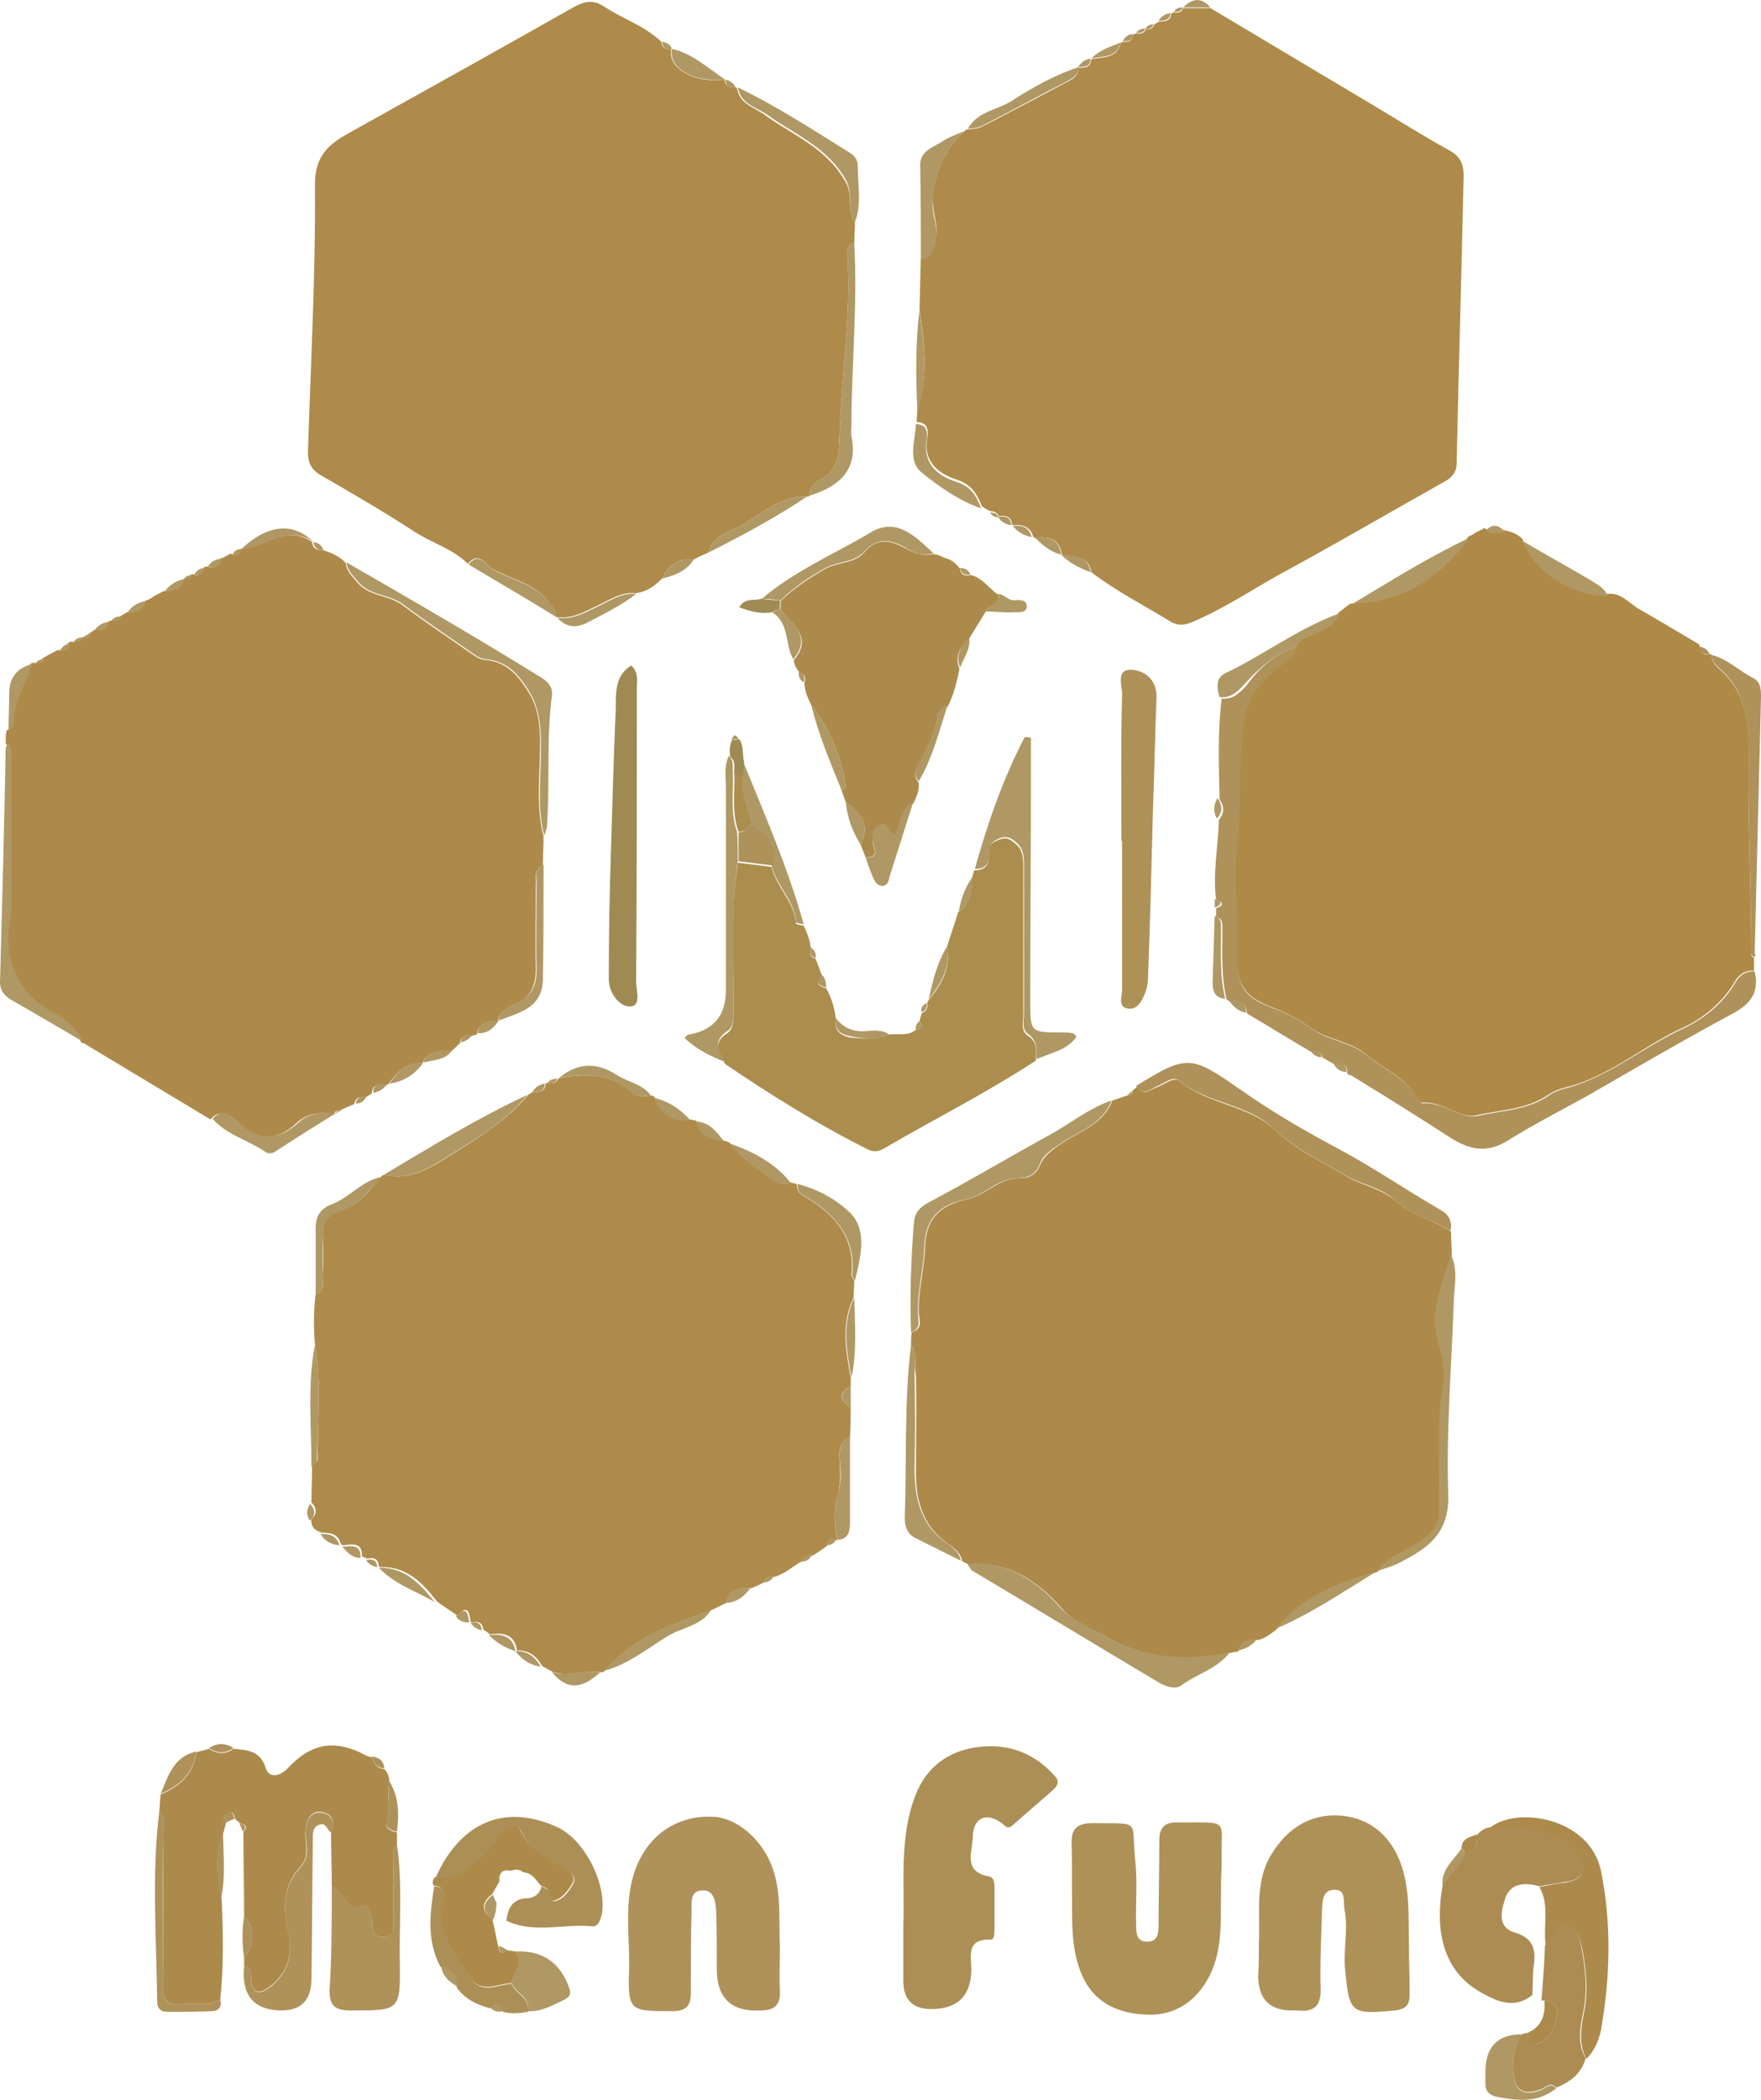 <?xml version="1.0" encoding="UTF-8"?>
<svg id="_图层_1" data-name="图层 1" xmlns="http://www.w3.org/2000/svg" viewBox="0 0 251.11 299.3">
  <defs>
    <style>
      .cls-1 {
        fill: #ae8b4a;
      }

      .cls-1, .cls-2, .cls-3, .cls-4, .cls-5, .cls-6, .cls-7, .cls-8, .cls-9, .cls-10, .cls-11, .cls-12, .cls-13 {
        stroke-width: 0px;
      }

      .cls-2 {
        fill: #ac8c52;
      }

      .cls-3 {
        fill: #ac8a4c;
      }

      .cls-4 {
        fill: #ae8a46;
      }

      .cls-5 {
        fill: #ab8d4e;
      }

      .cls-6 {
        fill: #ae8a4a;
      }

      .cls-7 {
        fill: #ac8f56;
      }

      .cls-8 {
        fill: #af915a;
      }

      .cls-9 {
        fill: #ae9157;
      }

      .cls-10 {
        fill: #ad8a49;
      }

      .cls-11 {
        fill: #ae8b4b;
      }

      .cls-12 {
        fill: #b09864;
      }

      .cls-13 {
        fill: #a08a54;
      }
    </style>
  </defs>
  <path class="cls-1" d="M137.61,18.66c.1-.2.2-.2.4-.2.7-.1,1.4-.1,2-.4,4.1-2.1,8.2-4.3,12.2-6.4.8-.4,1.6-.9,1.6-2h0c.9,0,1.7,0,1.8-1.2h0c1.6-.4,3.6,0,4.2-2.3.1-.1.2-.2.3-.2.8.1,1.3-.1,1.5-1,.1-.1.3-.2.5-.2.6.1,1,0,1.3-.6h0c.6.1,1-.1,1.2-.7.2-.1.5-.3.7-.4.8,0,1.6,0,1.7-1.1.1-.1.2-.2.4-.2.6.1,1.1,0,1.3-.6h3.9c7.4,4.4,14.9,8.9,22.3,13.3,3.9,2.3,7.8,4.8,11.8,7,1.6.9,2,2,2,3.6-.3,13.7-.7,27.3-1,41,0,1.1-.5,1.8-1.4,2.4-8,4.5-15.9,9.1-24,13.5-4.1,2.3-8,4.9-12.3,6.7-1.4.6-2.3.5-3.5-.3-3.6-2.2-7.5-4.2-10.9-6.8-.4-2.5-2.5-2.1-4.2-2.5h0c-.3-2.3-1.9-2.6-3.7-2.4-.2,0-.3,0-.4-.2-.4-1.4-1.5-1.7-2.7-1.6-.1,0-.2,0-.3-.1-.1-1.2-.9-1.3-1.9-1.2h0c-.2-.5-.7-.7-1.2-.7-.4-.2-.8-.4-1.2-.7-.7-1.8-1.5-3.1-3.6-3.8-2.5-.8-4.8-2.5-4.2-5.9.2-1.1.1-2.3-1.5-2.3,0-.6.1-1.1.1-1.7,1.6-4.8,1-9.6.3-14.4.1-2.4.1-4.8.2-7.2,1.8-.5,2-1.8,2.2-3.4.2-1.9-.7-3.6-.5-5.6.5-3.5,1.7-6.7,4.6-9.2Z"/>
  <path class="cls-11" d="M121.91,31.66c0,1-.1,2-.1,3-.9.2-1,.9-1,1.6.6,8.6-.8,17.1-1.1,25.7-.1,2.7,0,5.1-2.9,6.5-.8.4-1.4,1.2-1.4,2.2-.1.1-.2.2-.3.1-3.8-.1-6.5,2.5-9.5,4.2-1.6.9-4,1.4-4.6,3.8-.7.3-1.4.6-2.1,1-2.2-.2-3.6.8-4.5,2.7-1.1,1.1-2.2,1.9-3.8,2.1-2-.2-3.6.9-5.3,1.7-1.9.9-3.7,2-5.9,1.7h0c0-.8-.5-1.2-.9-1.8-2-3-5.5-3.5-8.3-5.1-.9-.5-1.9-2.6-3.5-.7-2.2-2.2-5.3-3-7.8-4.7-4.3-2.8-8.8-5.4-13.3-8-1.3-.8-1.7-1.8-1.7-3.2.4-12.6,1.1-25.3,1-37.9-.1-4.5,2.1-6.1,5.2-7.8,10.6-5.9,21.2-11.8,31.8-17.8,1.5-.8,2.7-1,4.1-.1,2.7,1.8,5.9,2.8,8.3,5.1.1.8.5,1.2,1.4,1h0c-.2,1.2.3,2.2,1.2,2.9,1.9,1.5,4.1,1.7,6.4,1.5h0c.1.9.6,1.2,1.5,1.1.1,0,.3,0,.3.2.4,2.3,2.7,2.7,4.2,3.9,3.9,2.8,8.4,4.5,11.1,9.1,1.4,2,.2,4.2,1.5,6Z"/>
  <path class="cls-6" d="M12.91,90.16c.2-.1.4-.3.6-.4.9,0,1.7.1,1.9-1.1.1-.1.2-.2.4-.2.6.1,1.1,0,1.3-.6.3-.2.7-.4,1-.6,1.2,0,2.3-.2,2.6-1.6.1-.1.2-.2.3-.1.3-.2.6-.3.8-.5.5-.3,1-.5,1.5-.8,1.3,0,2.4-.2,2.7-1.7h0c.5,0,1-.1,1.2-.6.1-.1.2-.2.3-.1.8.2,1.4,0,1.5-.9.1-.1.2-.2.4-.2.9.1,1.8.2,2-1.1.1-.1.2-.2.3-.1.3-.2.6-.3.9-.5.1-.1.2-.2.3-.1.6.1,1.2.1,1.3-.7h0c3.4-.2,6.6-3.6,10.3-1h0c.1.9.6,1.2,1.4,1.1,1.3.4,2.5.9,3.4,1.9.1,1.2.9,1.8,1.6,2.7,1.7,2.1,4.5,1.8,6.5,3.3,3.2,2.4,6.5,4.6,9.8,6.9.6.4,1.1.8,1.9.9,3,.2,4.7,2.1,6.2,4.5,1.3,2,1.6,4.1,1.7,6.5.1,4.7-.7,9.5.5,14.2,0,1.4-.1,2.8-.1,4.2-1.4.4-.9,1.6-1,2.5,0,4.1-.1,8.1,0,12.2,0,2.6-1,4.3-3.4,5.2-1.1.4-1.9,1.1-2,2.3h0c-1.4,0-2.8-.1-3,1.8-.3.1-.5.1-.8.2-.9-.2-1.5,0-1.6,1-.4.4-.8.8-1.2,1.1-1.6.2-3.4-.2-4.2,1.8h0c-2.4-.2-3.6,1.4-4.8,2.9-.1.1-.2.2-.4.2-1-.1-1.9-.2-2,1.2-.3.2-.6.4-1,.6-.8-.2-1.3,0-1.5.9-.7.3-1.4.6-2,.9-.4,0-.7.1-.9.5h0c-1.9-.2-3.7-.2-5.3,1.3-2.9,2.7-5.7,2.6-8.6,0-1.1-1.1-2.3-2.1-3.7-.5-5.8-3.5-11.5-6.9-17.3-10.4-.3-.2-.6-.4-.9-.5-.1,0-.2,0-.3-.2-.9-2-2.4-3.2-4.3-4.2-4.7-2.4-7.2-7.6-6.1-12.7.2-.9.2-1.8.2-2.7v-20c0-1,.3-2-.5-2.9,0-.6,0-1.2.1-1.8.3-.2.9-.5.8-.7-.3-3.3,1.7-5.9,2.6-8.8.1-.1.3-.2.4-.2.6.1,1.1,0,1.3-.6.7-.4,1.4-.8,2.2-1.2.8.1,1.3-.1,1.5-1,.1-.1.3-.2.4-.2.6.1,1.1,0,1.3-.6h0c.9.1,1.4,0,1.5-.7Z"/>
  <path class="cls-1" d="M44.91,191.66c-.2-2.4-.2-4.8.1-7.2,1.4-.4,1-1.5,1-2.5.1-2,.1-4,0-6,0-1.8.9-3,2.4-3.4,2.8-.7,4.3-2.9,6-4.9.1-.1.2-.2.4-.2,4.3,1,7.5-1.7,10.7-3.6,3.6-2.2,7.1-4.6,9.8-7.8.2-.1.4-.3.7-.4.9,0,1.7,0,1.8-1.2.1-.1.2-.2.4-.1.6.1,1.1,0,1.4-.6l.2-.1c3.8-.7,7.4-.6,10.5,2.2.7.6,1.7.4,2.6.3.2,0,.3.1.4.2,1,2.3,2.5,3.7,5.2,3.2.3.1.5.1.8.2.5,2.1,2,2.7,3.9,2.8.3.1.6.2.8.3,1.5,2,3.5,3.4,5.5,4.8,1,.7,2,1.4,3.3.9.3.1.5.1.8.2,0,.6.2,1.2.7,1.5,4.4,2.6,7.7,5.8,7.1,11.5,0,.2.3.5.4.8,0,.8-.1,1.6-.1,2.4-1.8,3.7-1.1,7.6-.4,11.4v1.2c-1.8,1-1.7,2,0,3,0,1.4,0,2.8-.1,4.2-1.5.6-1.6,2-1.5,3.2.1,1.7.2,3.3-.2,4.9-.7,2.2-.6,4.4-.1,6.7h-.1c-.9-.5-1.3-.1-1.4.8-.7.5-1.4,1-2.1,1.4-.7-.2-1.3,0-1.5.8-1.3.7-2.4,1.8-3.9,2.2-.8-.2-1.3,0-1.5.8-.6.3-1.2.6-1.7.8-1.7-.1-3.1.2-3.6,2.1-.7.3-1.4.7-2.1,1-5.6,2-11.3,3.9-15.3,8.7-.1.1-.2.2-.4.2-2.3-.4-4.6.6-6.9,0-.5-.3-1.1-.6-1.6-.9-.8-1.4-1.9-2.3-3.6-2.2h0c-.3-2.3-1.9-2.6-3.8-2.3-.3-.2-.7-.5-1-.7-.1-1-.7-1.2-1.6-1h-.1l-.1-.1c-.2-1.2-.3-2.6-1.9-.9-1-.7-2-1.3-2.9-2-2-2.6-4.3-5-8-4.9-.1,0-.2,0-.3-.2-.1-1-.7-1.2-1.6-1-.3-.1-.5-.2-.8-.3.1-2-1.3-1.8-2.6-1.6-.2,0-.3-.1-.4-.2-.4-1.4-1.4-1.6-2.7-1.6-1-.3-1.6-.8-1.5-1.9.8-.8.8-1.6,0-2.4,0-1.8.1-3.6.1-5.4.3-.2.8-.5.8-.7-.1-5.3.6-10.9-.4-16.4Z"/>
  <path class="cls-10" d="M129.91,191.66c0-.6,0-1.2.1-1.8,1.6-.4,1.1-1.7,1-2.7-.1-3.2.8-6.3.9-9.4.1-4.2,2.3-6,5.9-6.8,2.7-.6,4.7-3,7.3-3,1.7,0,2.6-.5,3.2-1.9s1.7-2.1,2.8-2.9c2.7-1.9,6.2-2.8,7.5-6.3.7-.2,1.4-.5,2.1-.7.5,0,.8-.3.8-.7.2-.2.4-.4.6-.5,1,1.4,1.9.3,2.9,0,1.1-.4,2.4-1.6,3.3-.8,4,3.3,9.8,3.4,13.4,6.8,3.1,3,6.7,4.5,10.1,6.6,2.3,1.4,5.1,1.8,7.2,3.6,2.3,2,5.3,2.7,7.9,4.4,0,1.1.1,2.3.1,3.4-1.3,4.2-3.1,8.3-1.8,12.7.7,2.2,1,4.4.6,6.4-.7,3.5-.4,6.9-.5,10.4-.1,2.3,0,4.6,0,6.9,0,1.8-.7,2.9-2.3,4.1-2.2,1.6-4.9,2.4-6.6,4.6h0c-5.4,1.6-10.7,3.6-14.4,8.2-.8.6-1.6,1.3-2.7,1.5-1.2-.1-2.3.1-2.7,1.6-.3.1-.7.1-1,.2-6.4,1.4-12.4.9-18.2-2.4-2.1-1.2-4.6-2.2-6.1-4-3.6-4.1-7.7-6.6-13.2-6.2-.3-.1-.6-.3-.9-.4-.2-1.2-1.1-1.9-2-2.5-3.9-2.7-4.7-6.6-4.6-10.9,0-4.4.1-8.7,0-13.1-.3-1.6.3-3.1-.7-4.4Z"/>
  <path class="cls-4" d="M243.81,93.26c.2,0,.3,0,.3.2,0,1,.7,1.6,1.4,2.2,3.8,3.5,3.9,8.2,3.8,12.7-.1,9.2.4,18.4.4,27.7,0,.2.2.3.4.5v1.8c-1.2-.1-2.1.5-2.7,1.5-1.7,3-4.7,5.4-7.4,6.6-5.7,2.6-10.4,6.9-16.6,8.5-.9.2-1.7.5-2.5,1-3.1,2.2-6.9,2.2-10.3,3-2.4.6-5-2.1-7.9-1.8-.2,0-.5-.4-.6-.6-1.6-3-4.7-4.1-7.1-6.1-2.4-2.1-5.7-2.2-8.2-4-1.6-1.2-3.4-2.1-5.2-2.8-4-1.5-5.3-3.1-5.2-7.5.2-5.1-.6-10.2-.1-15.4.5-5.8.1-11.7.9-17.5.5-3.9,2.4-6,5-8.2,1-.9,2.6-1.2,2.6-3,.5-1.1,1.6-1.3,2.6-1.8,1.4-.7,3-1.1,3.4-2.9.6-.4,1.1-.9,1.7-1.3,1.4-.2,2.8-.3,4.1-.6,5.5-1.2,9.6-4.3,12.7-8.9.1-.1.2-.2.4-.2.3-.2.5-.3.8-.5.4-.2.8-.4,1.2-.6.8.8,1.8.5,2.7.3,1,.2,2,.5,2.7,1.3,1.4,4.3,6.8,7.8,12,7.8,2.1-.3,3.2,1.4,4.7,2.2,2.8,1.6,5.6,3.3,8.5,5,.2,1.3.7,1.6,1.5,1.4Z"/>
  <path class="cls-5" d="M126.81,147.46c1.3-.2,2.7.3,3.8-.7.7-.2,1.3-.4.5-1.2.1-.4.2-.8.4-1.2.6-.2.8-.7.7-1.3,0-.2.1-.3.2-.5,1.8-2.2,3.2-4.5,2.6-7.5.5-1.7,1.1-3.3,1.6-5,1.8-1.2,2-3.1,2-5,.1-.3.2-.6.3-1,1.7,0,2.3-1,2.1-2.5-.1-1.1.5-1.5,1.5-1.9,1.1-.4,1.6,0,2.4.7,1,.9,1,2.1,1,3.3v20.9c0,1.1-.4,2.4.7,3.1,1.4.9,1.1,2.2,1.1,3.5-7,4.6-14.4,8.3-21.6,12.5-.8.5-1.6.6-2.5.1-7-3.5-13.7-7.7-20.2-12.1-.9-1.5-1.9-3,.3-4.4.9-.6.9-1.9.9-3,.1-7.1-.5-14.2.6-21.3,1.6.2,3.2.4,4.8.6.7,2.9,3.3,5,3.5,8.1,0,.1.7.2,1.1.3.5,1,.9,2.1,1,3.2-.2.7-.1,1.3.7,1.5.3.8.6,1.6.9,2.4-.9,1-.6,1.5.6,1.8.8,1.4,1.2,2.9,1.4,4.5-.3,1.6.7,2.2,1.9,2.5,1.8.2,3.8.4,5.7-.4Z"/>
  <path class="cls-3" d="M34.81,280.26v-1.2c1.5-2,1.6-4,0-6,0-4-.1-8-.1-12,.8-.8.1-1-.5-1.2-.2-.2-.5-.4-.7-.6-.1-.6-.3-1.3-1.1-.8-.5.3-.8.9-.2,1.4-.1.4-.2.8-.3,1.2-1.5,3.1-1,6.3-.3,9.6.2,4.8.3,9.6-.2,14.4-1.8.8-3.7.5-5.6.6-2,.2-2.6-.6-2.6-2.5.1-7.3.1-14.6,0-21.9,0-1.1.4-2.2-.5-3.1.1-.8.1-1.6.2-2.4,2.7-1.1,4.7-2.9,5.1-6,.6-.2,1.2-.3,1.8-.5,1.2.8,2.4.8,3.5,0,1.9.2,3.8.2,4.6,2.8.5,1.5,2.1,1.1,3.2-.1,3.1-3.3,6.2-4,10.2-2.2.3.2.6.3,1,.5.3.1.5.2.8.2.1,1,.7,1.6,1.7,1.7.5.5.7,1.1.7,1.8-.4,1.9.3,3.9-.4,5.8-.3.8.7,1.3,1.5,1.4v1.8c-.8.8-.5,1.9-.5,2.8v8.4c0,.9,0,1.8-1.3,1.9-1.4.1-1.7-.6-1.7-1.8,0-1-.5-2.7-1-2.6-2.8.9-3.2-1.9-4.8-2.8,0-2.6-.1-5.2-.1-7.8.8-1.6-.1-2.6-1.4-2.8-1.4-.2-2,1-2.2,2.3-.3,1.8.7,3.9-.7,5.4-2.6,2.8-2.6,6-1.8,9.4.7,3,0,5.7-2.5,7.7-1.3,1-2.6,1.5-2.8-1-.1-.7.1-1.6-1-1.8Z"/>
  <path class="cls-3" d="M123.41,122.16c-.2-.6-.5-1.2-.7-1.8,1.4-2.7.2-4.5-2.1-6-.2-.6-.4-1.1-.6-1.7.2-.2.6-.4.6-.6-.7-4.2-2.2-8.1-4.9-11.5-.5-1-1-2.1-1-3.2.2-.7.1-1.3-.7-1.5-.4-.5-.8-1.1-.8-1.8,2.8-3.3-.3-5-1.9-7.2v-1.2c1.9-1.8,4.1-3.3,6.4-4.6,1.8-1,4.2-.7,5.6-2.4,1.7-2,3.6-1.7,5.6-.6,1.3.7,2.7,1.3,4.2.9.3.1.6.1.8.2.3.1.6.3.9.4.9.2,1.5.8,2.1,1.5.1.9.7,1.1,1.5.9,1.7.4,2.6,1.9,3.9,2.8.5,1.6-1.6,1.3-1.8,2.5-.8,1.3-1.6,2.6-2.4,3.9-1.3,1.1-2,2.4-1.3,4.2-.4,1.9-.8,3.7-1.7,5.4-.8,0-1.3.6-1.4,1.3-.5,2.3-1.3,4.5-2.5,6.5-.4.7-1.2,1.9-.2,3,.1,1.1-.3,2-.8,3-1.9.9-1.7,3.1-2.7,4.7-.8-.6-.8-2-2-1.5s-1.1,1.5-1,2.5c.1.8.9,2-1.1,1.9Z"/>
  <path class="cls-9" d="M179.51,276.76c.2-4.1-.6-8.4,1.7-12.3,2.4-4.1,6.1-6.2,10.6-5.6,3.6.5,6.3,2.7,7.8,6.4,1.5,3.9,1.2,7.8,1.3,11.8,0,2.4.1,4.8.1,7.2,0,1.5-.5,2.1-2.1,2.3-6.3.6-6.5.4-7.1-5.8-.3-2.9.5-5.8-.1-8.6-.2-1.1.3-2.8-1.4-2.8-1.8,0-1.7,1.7-1.8,2.9-.1,3.7-.3,7.4-.2,11.1.1,2.4-.8,3.5-3.3,3.2h-.6q-4.9.1-5-4.8c.1-1.6.1-3.3.1-5Z"/>
  <path class="cls-9" d="M174.11,270.06c-.1,3.6.3,7.6-1.6,11.5-1.9,3.7-4.9,5.7-8.8,5.6-4-.1-7.6-1.5-9.4-5.6-1-2.2-1.3-4.6-1.4-7-.1-3.9,0-7.8-.1-11.7-.1-2.2.8-3,3-3,7.2.1,5.4-.6,6.1,5.6.3,3,0,6,.1,9,0,1.2.1,2.3,1.6,2.3s1.6-1.2,1.6-2.4c0-4,.1-8,.1-12,0-1.7.6-2.6,2.4-2.6,8,.1,6.3-.9,6.5,6.1-.1,1.4-.1,2.6-.1,4.2Z"/>
  <path class="cls-8" d="M111.21,277.46c0,2.1-.1,4.2,0,6.3s-.8,2.8-2.8,2.8q-6.1.3-6.2-5.7c0-2.9,0-5.8-.1-8.7-.1-1.3-.4-2.9-2.1-2.7-1.6.1-1.4,1.7-1.4,2.9-.1,3.9-.1,7.8-.1,11.7,0,2-.8,2.6-2.7,2.6-6.1,0-6.3,0-6.1-6.2.1-5.2-1-10.6,1.6-15.6,2-3.9,5.9-6.2,10.5-5.9,3.4.2,6.8,3.3,8.2,6.9,1.5,3.8,1,7.7,1.2,11.6Z"/>
  <path class="cls-7" d="M128.81,274.36c.2-5.9-.6-12.4,1.7-18.4,1.6-4.2,4.9-6.6,9.5-7,4.3-.4,7.8,1.2,10.5,4.3.7.8.1,1.5-.5,2-1.8,1.6-3.7,3.2-5.6,4.9-.8.7-1.1,0-1.7-.4-2.2-1.5-3.9-.6-4,2,0,2.1-1.5,5,2.3,5.7.8.1.8,1.1.8,1.8v5.7c0,.6,0,1.6-.6,1.5-3.5-.1-2.7,2.4-2.7,4.3q-.1,5.7-5.9,5.6-3.8-.1-3.8-4v-3.9c0-1.3,0-2.5,0-4.1Z"/>
  <path class="cls-8" d="M184.91,92.16c0,1.7-1.6,2.1-2.6,3-2.6,2.1-4.5,4.3-5,8.2-.7,5.9-.3,11.7-.9,17.5-.5,5.2.3,10.3.1,15.4-.2,4.5,1.1,6,5.2,7.5,1.9.7,3.6,1.6,5.2,2.8,2.5,1.8,5.7,1.9,8.2,4,2.4,2,5.5,3.1,7.1,6.1.1.2.4.6.6.6,2.9-.3,5.5,2.3,7.9,1.8,3.4-.8,7.2-.8,10.3-3,.7-.5,1.6-.8,2.5-1,6.1-1.7,10.9-5.9,16.6-8.5,2.8-1.3,5.7-3.6,7.4-6.6.6-1,1.5-1.6,2.7-1.5.7,3-.6,4.7-3.3,6.1-6.9,3.7-13.7,7.7-20.5,11.6-3.8,2.1-7.7,4.1-11.4,6.4-3,1.9-5.5,1.3-8.2-.4-4.6-3-9.3-5.9-14-8.8-.2-.2-.5-.3-.7-.5h0c0-1.4-1-1.3-1.9-1.2-.5-.3-1.1-.6-1.6-.9-.2-.9-.8-1-1.6-.8-3.1-1.8-6.1-3.7-9.2-5.5-.1-1.6-1.2-1.9-2.5-1.8-.2,0-.3-.1-.4-.2-.8-3.3-.6-6.6-.6-9.9,0-.8.1-1.6-.9-1.9v-1.2c1.1-.4,1.1-.8,0-1.2-.5-3.8.3-7.6.4-11.4.8-1,.8-1.9.1-2.9-.1-4.8-.3-9.6.3-14.4,1.6.2,2.5-.8,3.5-1.8,1.8-2.5,4.1-4.6,7.2-5.6Z"/>
  <path class="cls-2" d="M210.61,261.56c.5-.6,1.1-1,1.8-1.1,1.6,0,3.2-.2,4.8.1,3,.5,6.3.5,7.9,3.7,1.3,2.4.6,3.7-2.1,4-1.2.2-2.3.4-3.5.6-2.2-.6-4.3-.5-5,2.1-.5,1.7-.9,3.8,1.5,4.5,2.7.8,3,2.5,2.7,4.7-.2,1.4-.1,2.8-.2,4.2-2.5,2-4.9,1-7.2-.3-5-2.7-6.9-8-5.6-15.3.9-1.7,2.7-2.8,3.2-4.8,1.6,0,1.8-1.1,1.7-2.4Z"/>
  <path class="cls-9" d="M159.91,119.86c0-7-.1-14,.1-20.9,0-1.2-.9-3.6,1.3-3.5,1.9.1,3.7,1.4,3.6,4-.2,5.3-.3,10.6-.5,15.8-.2,8-.4,15.9-.7,23.9,0,.8-.1,1.6-.4,2.3-.4,1.1-1.1,2.5-2.4,2.3-1.6-.2-.9-1.7-.9-2.7v-21.2h-.1Z"/>
  <path class="cls-13" d="M90.01,94.86c1.1,1,.8,2.2.8,3.2,0,14,0,27.9-.1,41.9,0,1.2.8,3.5-.9,3.5-1.5,0-3-1.9-3-3.9,0-6,.1-12,.3-18,.2-6.9.4-13.8.7-20.6,0-2.3-.1-4.7,2.2-6.1Z"/>
  <path class="cls-10" d="M72.31,277.96c.4.1.8.1,1.2.2,1.3,1.7-.2,3-.6,4.5-2,.1-4.3,1.6-6-.9-2.1-3.2-4.8-6.2-3.7-10.6.2-1,.3-2.3-1.4-2.4-.2-.4-.1-.8.2-1.2,1.5.2,2.9-.3,4.2-1.1,2-1.3,3.7-2.7,4.8-4.8.8-1.4,2.7-1.9,3.1-.9,1.5,3.1,4.3,4.2,6.9,5.9.7.4,1,1.1.6,1.8-.6,1-1.4,2.1-2.5,2.4-1,.3-.6-1-1-1.5-.2-.3-.6-.4-1-.6-.7-.8-1.2-1.8-2.5-1.9-.6-.5-1.2-.4-1.8-.2-1.2-.3-1.7.4-1.6,1.5-.3.6-.7,1.2-1,1.8-1.6,1.2-1.6,2.4,0,3.6.3,1.2.5,2.4.8,3.7.2.8.3,1.5,1.3.7Z"/>
  <path class="cls-7" d="M77.21,268.86c.3.2.7.3,1,.6.4.5,0,1.7,1,1.5,1.2-.3,1.9-1.4,2.5-2.4.4-.7.1-1.4-.6-1.8-2.5-1.6-5.4-2.7-6.9-5.9-.5-1-2.4-.6-3.1.9-1.1,2.1-2.8,3.5-4.8,4.8-1.3.9-2.6,1.3-4.2,1.1,3.4-7.7,9.6-10.7,17.2-7.3,4,1.7,7.3,8.2,6.5,12.5-.2.8-.5,1.8-1.4,1.7-4.1-.4-8.3,1.1-12.2-.8.2-1.8.9-3.2,3.1-3.2,1-.1,1.7-.7,1.9-1.7Z"/>
  <path class="cls-8" d="M47.31,268.86c1.6.9,2,3.6,4.8,2.8.5-.2,1,1.5,1,2.6,0,1.2.3,1.9,1.7,1.8,1.3-.1,1.3-1,1.3-1.9v-8.4c0-1-.3-2,.5-2.8.8,5.5.3,11.1.4,16.6.1,7.1,0,7-7,7-2.4,0-3.1-.8-3-3.1.3-4.9.3-9.8.3-14.6Z"/>
  <path class="cls-3" d="M219.51,268.96c1.2-.2,2.3-.5,3.5-.6,2.7-.4,3.3-1.6,2.1-4-1.7-3.3-5-3.2-7.9-3.7-1.5-.3-3.2-.1-4.8-.1,3.8-3.2,14.4-1.5,15.9,6.2,1.5,7.5,1.3,15,0,22.5-.3,1.5-.9,3-2.1,4.2-1.1-2-.8-4.3-.4-6.3.7-3.2.4-6.3-.2-9.4-.3-1.5-.8-3-2.5-3.3-1.7-.2-1.3,1.6-1.9,2.5-.1.2-.5.2-.8.4-.4-2.9.6-5.8-.9-8.4Z"/>
  <path class="cls-2" d="M220.31,277.26c.3-.1.7-.2.8-.4.6-.9.2-2.7,1.9-2.5,1.7.2,2.3,1.8,2.5,3.3.6,3.1.9,6.2.2,9.4-.4,2-.8,4.3.4,6.3-.6,2.2-2.2,3.4-4.2,4.2-.9-1-1.6.1-2.3.3-1.1.3-2.1.6-3-.2-1.4-1.2-1-6.5.6-7.8.2,0,.4-.1.6-.1.1.8.4,1.9,1.3,1.6,1.6-.5,2.5-1.9,2.8-3.5.3-1.3.1-2.6-1.7-2.8-.1.1-.3.1-.4.1.2-2.7.4-5.3.5-7.9Z"/>
  <path class="cls-8" d="M206.81,175.46c-2.5-1.6-5.6-2.3-7.9-4.4-2.1-1.9-4.9-2.2-7.2-3.6-3.5-2.1-7.1-3.7-10.1-6.6-3.6-3.5-9.4-3.5-13.4-6.8-1-.8-2.2.4-3.3.8-.9.4-1.9,1.5-2.9,0,.1-.1.1-.2.2-.2,7.1-4.4,7.7-4.2,14.6.6,4.4,3.1,9,5.8,13.7,8.3,5.1,2.7,9.9,6,14.9,8.9,1,.5,1.8,1.6,1.4,3Z"/>
  <path class="cls-12" d="M147.81,150.96c-.1-1.3.2-2.5-1.1-3.5-1.1-.7-.7-2-.7-3.1v-20.9c0-1.2,0-2.4-1-3.3-.7-.6-1.3-1.1-2.4-.7-1,.4-1.5.8-1.5,1.9.1,1.5-.4,2.5-2.1,2.5,1.8-6.5,4-12.8,7.1-18.8.3,0,.6,0,.9.1v6.6c0,10.4-.1,20.8-.1,31.1,0,4.3.1,4.3,4.5,4.3.5,0,1,0,1.5.1.2,0,.3.2.6.5-1.4,2-3.7,2.3-5.7,3.2Z"/>
  <path class="cls-8" d="M34.81,280.26c1.1.2.9,1.1,1,1.9.2,2.4,1.5,2,2.8,1,2.5-2,3.2-4.7,2.5-7.7-.8-3.5-.8-6.6,1.8-9.4,1.5-1.6.5-3.6.7-5.4.2-1.3.8-2.5,2.2-2.3,1.3.2,2.2,1.2,1.4,2.8-.6-.3-.7-1.4-1.6-1.1-1.1.3-1,1.4-1,2.2-.1,6.7-.1,13.3-.2,20q-.1,4.4-4.5,4.3-5.7-.2-5.1-6.3Z"/>
  <path class="cls-12" d="M137.91,222.86c5.5-.3,9.6,2.1,13.2,6.2,1.5,1.7,4,2.7,6.1,4,5.8,3.3,11.9,3.8,18.2,2.4-1.8,2.4-4.7,3.1-7,4.8-.9.6-2.2.1-3.1-.4-8.9-5.3-17.8-10.7-26.7-16-.3-.3-.5-.7-.7-1Z"/>
  <path class="cls-12" d="M158.51,156.86c-1.3,3.5-4.8,4.4-7.5,6.3-1.2.8-2.3,1.5-2.8,2.9-.6,1.4-1.5,1.8-3.2,1.9-2.7,0-4.6,2.4-7.3,3-3.6.7-5.8,2.6-5.9,6.8-.1,3.1-1,6.2-.9,9.4,0,1,.5,2.3-1,2.7-.2-5.2,0-10.4.4-15.5.1-1.4.7-2.2,2-2.9,6-3.2,11.9-6.7,17.9-10,2.8-1.6,5.3-3.6,8.3-4.6Z"/>
  <path class="cls-12" d="M77.61,119.16c-1.2-4.7-.3-9.4-.5-14.2-.1-2.3-.4-4.4-1.7-6.5-1.5-2.4-3.2-4.3-6.2-4.5-.8-.1-1.3-.5-1.9-.9-3.3-2.3-6.6-4.5-9.8-6.9-2-1.5-4.8-1.2-6.5-3.3-.7-.9-1.5-1.5-1.6-2.7,9.4,5.4,18.7,10.8,27.9,16.5.9.6,1.5,1.3,1.4,2.4-.8,6.1-.3,12.3-.7,18.5,0,.6-.3,1.1-.4,1.6Z"/>
  <path class="cls-8" d="M250.11,136.46c-.1-.2-.4-.3-.4-.5,0-9.2-.5-18.4-.4-27.7,0-4.5,0-9.2-3.8-12.7-.7-.6-1.4-1.2-1.4-2.2,2.3.6,3.9,2.3,5.9,3.3,1,.5,1.1,1.5,1.1,2.6-.3,12.2-.6,24.4-.9,36.6.2.3,0,.5-.1.6Z"/>
  <path class="cls-12" d="M196.31,223.96c1.7-2.2,4.5-3,6.6-4.6,1.6-1.2,2.3-2.3,2.3-4.1v-6.9c.1-3.5-.2-6.9.5-10.4.4-2.1.1-4.2-.6-6.4-1.4-4.4.5-8.6,1.8-12.7,1,2.1.5,4.3.4,6.4-.3,9.2-1.1,18.5-.8,27.7.2,5.6-2.9,7.7-6.8,9.7-1.1.6-2.3.9-3.4,1.3Z"/>
  <path class="cls-12" d="M1.11,105.96c.8.8.5,1.9.5,2.9v20c0,.9-.1,1.8-.2,2.7-1,5.1,1.4,10.3,6.1,12.7,1.9,1,3.4,2.2,4.3,4.2-3.4-2-6.8-4-10.3-6-1-.6-1.6-1.5-1.5-2.7.3-11.1.6-22.1.8-33.2.1-.2.2-.4.3-.6Z"/>
  <path class="cls-12" d="M105.21,122.66c-1,7.1-.5,14.2-.6,21.3,0,1.1,0,2.5-.9,3-2.2,1.5-1.2,2.9-.3,4.4-2.1-.8-4.1-1.8-5.8-3.4.3-.3.4-.5.6-.5q5.3-.9,5.3-6.3v-28.7c0-1.6-.3-3.2.4-4.7.8.6.5,1.6.6,2.4.1,2.8-.4,5.7.6,8.4.1,1.4.1,2.8.1,4.1Z"/>
  <path class="cls-7" d="M61.91,268.86c1.7.1,1.6,1.4,1.4,2.4-1.1,4.4,1.6,7.4,3.7,10.6,1.7,2.5,3.9,1,5.9.9.6,1.4,2.7,2,2.4,4-1.2.2-2.4.3-3.6,0-.3-1.1-.9-1.3-1.8-.5-1.9-.5-3.6-1.3-4.8-3,0-1.6-.7-2.6-2.3-2.9-2-3.8-1.5-7.6-.9-11.5Z"/>
  <path class="cls-12" d="M115.41,70.66c0-1,.6-1.8,1.4-2.2,2.9-1.4,2.8-3.8,2.9-6.5.3-8.6,1.7-17.1,1.1-25.7,0-.7.1-1.4,1-1.6.5,8.7-.4,17.3-.4,26,0,.5-.1,1,0,1.5,1,4.9-1.8,7.2-6,8.5Z"/>
  <path class="cls-12" d="M129.91,191.66c1,1.3.5,2.9.5,4.3.1,4.4.1,8.7,0,13.1,0,4.3.7,8.2,4.6,10.9.9.6,1.8,1.3,2,2.5-2.2-1.1-4.4-2.2-6.6-3.3-1.1-.6-1.4-1.7-1.4-2.8.3-8.3-.1-16.5.9-24.7Z"/>
  <path class="cls-12" d="M75.31,286.66c.3-2-1.8-2.6-2.4-4,.4-1.5,1.8-2.8.6-4.5,3.9-.2,6.4,1.6,7.7,5.3.3.9-.2,1.3-.8,1.6-1.7.8-3.2,1.7-5.1,1.6Z"/>
  <path class="cls-12" d="M133.11,78.86c-1.6.5-2.9-.1-4.2-.9-2-1.1-3.9-1.3-5.6.6-1.5,1.7-3.8,1.4-5.6,2.4-2.4,1.3-4.5,2.8-6.4,4.6-.9-.1-1.8-.2-2.7-.2,4.7-4,10.4-6.4,15.6-9.5,3.7-2.2,6.4.7,8.9,3Z"/>
  <path class="cls-12" d="M121.91,31.66c-1.3-1.8-.1-4.1-1.4-6.2-2.6-4.5-7.2-6.3-11.1-9.1-1.6-1.1-3.8-1.5-4.2-3.9,5.6,2.7,10.8,6.1,16.1,9.4.6.4,1,1,1,1.7,0,2.8.6,5.5-.4,8.1Z"/>
  <path class="cls-8" d="M22.71,258.16c.9.9.5,2.1.5,3.1,0,7.3.1,14.6,0,21.9,0,2,.6,2.7,2.6,2.5,1.9-.1,3.8.2,5.6-.6.3,1-.3,1.6-1.2,1.6-2.1.1-4.2.1-6.3.1-1,0-1.5-.5-1.5-1.5-.1-9.1-.8-18.1.3-27.1Z"/>
  <path class="cls-12" d="M75.21,156.06c-2.7,3.3-6.3,5.7-9.8,7.8-3.2,1.9-6.4,4.6-10.7,3.6,6.7-4,13.4-8.1,20.5-11.4Z"/>
  <path class="cls-12" d="M217.21,289.96c-1.6,1.3-2,6.5-.6,7.8.9.8,2,.5,3,.2.7-.2,1.4-1.3,2.3-.3-2.6,2.1-5.5,1.8-8.5,1.2-1-.2-1.6-.8-1.6-1.8v-1.5q-.1-5.7,5.4-5.6Z"/>
  <path class="cls-12" d="M137.61,18.66c-2.9,2.5-4.1,5.7-4.6,9.5-.3,2,.7,3.7.5,5.6-.2,1.6-.4,2.9-2.2,3.4,0-4.5,0-9-.1-13.6,0-2,1.7-2.5,3-3.3,1-.7,2.2-1.1,3.4-1.6Z"/>
  <path class="cls-12" d="M114.61,131.76c-.4-.1-1.1-.2-1.1-.3-.2-3.1-2.8-5.2-3.5-8.1,1.1-3-1.1-4.4-3-6-.4-2.2-1.4-4.2-1.2-6.5.1-.7.1-1.4.2-2.2,3.1,7.6,6.4,15.2,8.6,23.1Z"/>
  <path class="cls-12" d="M184.91,92.16c-3.1,1-5.4,3.1-7.5,5.4-.9,1-1.9,2-3.5,1.8-.4-1.3-.6-2.7.8-3.4,5.5-2.6,10.4-6.4,16.2-8.5-.4,1.8-2.1,2.2-3.4,2.9-1,.5-2.1.7-2.6,1.8Z"/>
  <path class="cls-12" d="M209.51,76.66c-3.2,4.5-7.3,7.7-12.7,8.9-1.3.3-2.7.4-4.1.6,5.5-3.3,10.9-6.7,16.8-9.5Z"/>
  <path class="cls-12" d="M30.31,159.46c1.5-1.6,2.6-.6,3.7.5,2.8,2.7,5.7,2.7,8.6,0,1.5-1.4,3.4-1.4,5.3-1.3-2.9,1.8-5.8,3.6-8.7,5.5-.5.3-1,.3-1.4,0-2.5-1.7-5.5-2.4-7.5-4.7Z"/>
  <path class="cls-12" d="M123.41,122.16c2,.2,1.3-1,1.1-2.1-.2-1-.2-2,1-2.5s1.2.9,2,1.5c1-1.6.8-3.9,2.7-4.7-1.1,3.5-2.2,6.9-3.3,10.4-.2.6-.2,1.5-1.1,1.5-.8,0-1.1-.7-1.4-1.4-.4-.9-.7-1.8-1-2.7Z"/>
  <path class="cls-12" d="M71.11,145.46c.1-1.2.9-1.9,2-2.3,2.5-.8,3.5-2.6,3.4-5.2-.1-4.1,0-8.1,0-12.2,0-.9-.4-2.1,1-2.5,0,5.5,0,11-.1,16.4-.1,4.1-3.5,4.7-6.3,5.8Z"/>
  <path class="cls-12" d="M229.21,84.96c-5.2,0-10.6-3.6-12-7.8,3.2,1.9,6.5,3.7,9.7,5.6.9.6,2,1.1,2.3,2.2Z"/>
  <path class="cls-12" d="M121.91,182.56c-.1-.3-.4-.5-.4-.8.6-5.6-2.7-8.9-7.1-11.5-.6-.3-.7-.9-.7-1.5,2.9.7,5.7,2.3,7.6,4.2,2.4,2.5,1.4,6.3.6,9.6Z"/>
  <path class="cls-12" d="M54.41,167.76c-1.8,1.9-3.2,4.1-6,4.9-1.5.4-2.4,1.6-2.4,3.4v6c0,.9.4,2.1-1,2.5v-9.5c0-1.6.6-2.8,2.3-3.4,2.6-1,4.3-3.4,7.1-3.9Z"/>
  <path class="cls-12" d="M130.61,60.46c1.6,0,1.7,1.2,1.5,2.3-.5,3.4,1.7,5.1,4.2,5.9,2.2.7,2.9,2,3.6,3.8-3.2-1.1-6-3.1-8.6-5.2-1.9-1.7-.8-4.5-.7-6.8Z"/>
  <path class="cls-12" d="M119.41,219.46c-.5-2.2-.6-4.4.1-6.7.5-1.6.4-3.2.2-4.9-.1-1.1.1-2.6,1.5-3.2v12.5c0,1.3-.4,2.3-1.8,2.3Z"/>
  <path class="cls-12" d="M66.81,80.46c1.5-1.9,2.5.1,3.5.7,2.8,1.6,6.3,2.1,8.3,5.1.4.6.9,1.1.9,1.8-4.2-2.6-8.5-5.1-12.7-7.6Z"/>
  <path class="cls-12" d="M153.81,9.56c0,1.1-.7,1.5-1.6,2-4.1,2.1-8.1,4.3-12.2,6.4-.6.3-1.3.3-2,.4,1.4-2.6,4.5-2.7,6.6-4.2,2.8-1.8,5.9-3.5,9.2-4.6Z"/>
  <path class="cls-12" d="M86.11,238.16c4-4.8,9.7-6.7,15.3-8.7-1.4,2.3-4.2,2.5-6.3,3.8-2.9,1.8-5.6,4-9,4.9Z"/>
  <path class="cls-12" d="M181.91,232.16c3.7-4.6,9-6.6,14.4-8.2-4.7,2.9-9.3,6-14.4,8.2Z"/>
  <path class="cls-12" d="M92.81,156.16c-.9.1-1.9.3-2.6-.3-3.1-2.8-6.7-2.9-10.5-2.2q3.9-3.3,8.3-.4c1.6,1,3.7,1.3,4.8,2.9Z"/>
  <path class="cls-12" d="M44.91,191.66c1,5.5.4,11.1.3,16.7,0,.2-.6.5-.8.7,0-5.9-.6-11.7.5-17.4Z"/>
  <path class="cls-12" d="M101.01,78.76c.6-2.4,3-2.9,4.6-3.8,3-1.7,5.7-4.3,9.5-4.2-4.5,3-9.3,5.6-14.1,8Z"/>
  <path class="cls-12" d="M115.71,100.56c2.7,3.4,4.2,7.3,4.9,11.5,0,.2-.4.4-.6.6-1.6-4-3.3-7.9-4.3-12.1Z"/>
  <path class="cls-12" d="M131.11,44.26c.7,4.8,1.3,9.7-.3,14.4-.2-4.7-.3-9.6.3-14.4Z"/>
  <path class="cls-12" d="M103.41,11.36c-2.3.1-4.5,0-6.4-1.5-.9-.7-1.4-1.7-1.2-2.9,3,.7,5.2,2.8,7.6,4.4Z"/>
  <path class="cls-12" d="M4.61,94.66c-.9,2.9-2.9,5.5-2.6,8.8,0,.2-.6.4-.8.7,0-1.8.1-3.5.1-5.3,0-2.2,1.1-3.7,3.3-4.2Z"/>
  <path class="cls-12" d="M79.51,88.06c2.2.3,4-.8,5.9-1.7,1.7-.8,3.3-1.9,5.3-1.7-2.2,1.7-4.7,2.9-7.2,4.2-1.5.7-2.9.5-4-.8Z"/>
  <path class="cls-12" d="M173.21,130.56c1,.3.9,1.1.9,1.9,0,3.3-.2,6.6.6,9.9-1.4-.1-1.8-1-1.8-2.3.1-3.2.2-6.4.3-9.5Z"/>
  <path class="cls-12" d="M112.81,168.66c-1.3.6-2.3-.2-3.3-.9-2-1.4-4-2.8-5.5-4.8,3.4,1.2,6.5,2.8,8.8,5.7Z"/>
  <path class="cls-3" d="M220.21,285.06c1.8.2,2,1.5,1.7,2.8-.3,1.6-1.2,3-2.8,3.5-1,.3-1.2-.7-1.3-1.6,2.1-.9,2.6-2.7,2.4-4.7Z"/>
  <path class="cls-8" d="M28.01,249.66c-.4,3.1-2.4,4.9-5.1,6,1.1-2.5,1.8-5.3,5.1-6Z"/>
  <path class="cls-12" d="M121.41,196.36c-.7-3.8-1.4-7.7.4-11.4.1,3.8.4,7.7-.4,11.4Z"/>
  <path class="cls-12" d="M131.01,111.36c-1-1.1-.1-2.3.2-3,1.2-2.1,2-4.2,2.5-6.5.2-.7.6-1.2,1.4-1.3-1.2,3.7-2.1,7.4-4.1,10.8Z"/>
  <path class="cls-12" d="M111.21,86.76c1.6,2.1,4.7,3.9,1.9,7.2-1.2-2.1-.5-5.1-3-6.7.4-.1.7-.3,1.1-.5Z"/>
  <path class="cls-12" d="M44.71,77.26c-3.7-2.6-6.9.8-10.3,1,3.7-3.5,7.4-3.9,10.3-1Z"/>
  <path class="cls-12" d="M54.01,223.46c3.7-.1,5.9,2.3,8,4.9-2.7-1.6-5.7-2.5-8-4.9Z"/>
  <path class="cls-8" d="M31.51,270.66c-.6-3.2-1.2-6.4.3-9.6,0,3.2.4,6.4-.3,9.6Z"/>
  <path class="cls-12" d="M140.51,87.16c.1-1.1,2.3-.8,1.8-2.5.9,0,1.4,1,2.4.9.7-.1,1.8-.1,1.7,1-.1.8-1.1.7-1.8.7-1.3.1-2.7-.1-4.1-.1Z"/>
  <path class="cls-12" d="M120.61,114.36c2.3,1.4,3.5,3.2,2.1,6-1.2-1.9-1.9-3.9-2.1-6Z"/>
  <path class="cls-12" d="M126.81,147.46c-1.9.9-3.8.6-5.7.2-1.2-.2-2.2-.9-1.9-2.5,1.1,1.4,2.6,2,4.4,1.8,1-.1,2.2-.2,3.2.5Z"/>
  <path class="cls-12" d="M78.71,238.36c2.3.6,4.6-.4,6.9,0-2.8,2.5-4.8,2.5-6.9,0Z"/>
  <path class="cls-8" d="M56.61,261.06c-.8-.1-1.8-.6-1.5-1.4.7-1.9,0-3.9.4-5.8,1.4,2.3,1.4,4.7,1.1,7.2Z"/>
  <path class="cls-13" d="M111.21,86.76c-.4.2-.8.3-1.1.5-1.6.3-3.1-.1-4.7-.7.8-1.4,2.1-.9,3.1-1.2.9.1,1.8.2,2.7.2v1.2Z"/>
  <path class="cls-12" d="M135.01,134.96c.6,3-.9,5.3-2.6,7.5.6-2.6,1.2-5.2,2.6-7.5Z"/>
  <path class="cls-12" d="M98.41,159.66c-2.7.4-4.2-.9-5.2-3.2,2.1.5,3.8,1.6,5.2,3.2Z"/>
  <path class="cls-13" d="M106.11,108.66c-.1.7-.1,1.4-.2,2.2-.4-.2-.8-.4-1.2-.6-.1-.8.3-1.7-.6-2.4-.1-.8-.1-1.6.3-2.4.3,0,.6,0,1-.1.7.9.4,2.2.7,3.3Z"/>
  <path class="cls-8" d="M34.81,273.06c1.6,2,1.5,4,0,6-.3-2-.3-4,0-6Z"/>
  <path class="cls-12" d="M208.91,264.06c-.5,2-2.3,3.1-3.2,4.8-.3-2.4,1.6-3.7,2.7-5.4.1.2.3.4.5.6Z"/>
  <path class="cls-12" d="M55.51,154.46c1.2-1.6,2.4-3.2,4.8-2.9-1.2,1.6-2.7,2.6-4.8,2.9Z"/>
  <path class="cls-12" d="M70.81,271.26c0,.4-.1.7-.1,1.1-.1.4-.2.8-.4,1.3-1.6-1.2-1.6-2.4,0-3.6.1.4.3.8.5,1.2Z"/>
  <path class="cls-12" d="M94.41,82.46c.9-1.9,2.3-2.9,4.5-2.7-1,1.6-2.7,2.3-4.5,2.7Z"/>
  <path class="cls-12" d="M103.21,162.66c-1.9-.1-3.4-.8-3.9-2.8,1.9.1,2.9,1.5,3.9,2.8Z"/>
  <path class="cls-12" d="M136.91,95.16c-.7-1.7,0-3.1,1.3-4.2.2,1.6-.8,2.8-1.3,4.2Z"/>
  <path class="cls-12" d="M151.31,79.06c1.7.3,3.8-.1,4.2,2.5-1.6-.6-3-1.3-4.2-2.5Z"/>
  <path class="cls-12" d="M69.71,233.06c1.9-.2,3.4.1,3.8,2.3-1.5-.5-2.7-1.2-3.8-2.3Z"/>
  <path class="cls-12" d="M138.71,124.96c-.1,1.9-.2,3.8-2,5,.3-1.8.9-3.5,2-5Z"/>
  <path class="cls-12" d="M103.41,228.46c.5-1.9,1.9-2.3,3.6-2.1-.9,1.2-2,2.1-3.6,2.1Z"/>
  <path class="cls-12" d="M147.61,76.66c1.9-.2,3.4.1,3.7,2.4-1.5-.4-2.6-1.3-3.7-2.4Z"/>
  <path class="cls-12" d="M159.81,6.06c-.6,2.3-2.6,1.9-4.2,2.3,1.1-1.2,2.7-1.7,4.2-2.3Z"/>
  <path class="cls-3" d="M208.91,264.06c-.2-.2-.3-.4-.5-.6,0-1.5,1.3-1.6,2.2-2,.1,1.4-.1,2.5-1.7,2.6Z"/>
  <path class="cls-12" d="M60.31,151.46c.8-2,2.6-1.7,4.2-1.8-1,1.5-2.7,1.4-4.2,1.8Z"/>
  <path class="cls-12" d="M73.51,235.36c1.7-.1,2.8.8,3.6,2.2-1.5-.2-2.7-1-3.6-2.2Z"/>
  <path class="cls-8" d="M33.31,249.16c-1.2.8-2.3.8-3.5,0,1.2-.8,2.4-.7,3.5,0Z"/>
  <path class="cls-12" d="M62.91,280.26c1.6.3,2.3,1.3,2.3,2.9-1.2-.7-2.1-1.5-2.3-2.9Z"/>
  <path class="cls-12" d="M68.11,147.26c.2-1.9,1.6-1.8,3-1.8-.7,1.1-1.6,1.9-3,1.8Z"/>
  <path class="cls-12" d="M172.61,1.06h-3.9c1.2-1.2,2.5-1.6,3.9,0Z"/>
  <path class="cls-12" d="M173.61,113.76c.7,1,.8,2-.1,2.9-.5-.9-.5-1.9.1-2.9Z"/>
  <path class="cls-12" d="M121.31,200.56c-1.7-1-1.7-2,0-3v3Z"/>
  <path class="cls-12" d="M48.81,220.46c1.3-.1,2.7-.4,2.6,1.6-1.2,0-1.9-.8-2.6-1.6Z"/>
  <path class="cls-12" d="M20.81,85.66c-.3,1.4-1.4,1.7-2.6,1.6.6-.9,1.5-1.4,2.6-1.6Z"/>
  <path class="cls-12" d="M144.41,74.96c1.3-.1,2.3.1,2.7,1.6-1-.2-2-.7-2.7-1.6Z"/>
  <path class="cls-12" d="M65.01,230.36c1.6-1.6,1.7-.3,1.9.9-.8,0-1.5-.2-1.9-.9Z"/>
  <path class="cls-12" d="M176.51,235.26c.4-1.4,1.4-1.6,2.7-1.6-.7.9-1.6,1.4-2.7,1.6Z"/>
  <path class="cls-12" d="M26.21,82.56c-.3,1.5-1.4,1.7-2.7,1.7.7-.9,1.6-1.5,2.7-1.7Z"/>
  <path class="cls-12" d="M175.21,142.56c1.4-.2,2.4.1,2.5,1.8-1.1-.2-1.9-.9-2.5-1.8Z"/>
  <path class="cls-12" d="M45.71,218.66c1.2-.1,2.3.2,2.7,1.6-1.2-.1-2.1-.6-2.7-1.6Z"/>
  <path class="cls-12" d="M214.61,75.86c-.9.1-1.9.5-2.7-.3,1-1,1.9-.7,2.7.3Z"/>
  <path class="cls-8" d="M32.11,259.86c-.7-.6-.4-1.1.2-1.4.8-.5,1,.1,1.1.8-.4.1-.9.4-1.3.6Z"/>
  <path class="cls-12" d="M44.21,214.36c.8.8.8,1.6,0,2.4-.6-.8-.5-1.6,0-2.4Z"/>
  <path class="cls-8" d="M54.81,252.06c-1-.1-1.6-.6-1.7-1.7,1.1.2,1.6.7,1.7,1.7Z"/>
  <path class="cls-12" d="M117.81,140.76c-1.2-.3-1.5-.8-.6-1.8.5.5.6,1.1.6,1.8Z"/>
  <path class="cls-12" d="M69.91,286.16c.9-.8,1.5-.6,1.8.5-.7.2-1.3,0-1.8-.5Z"/>
  <path class="cls-12" d="M77.71,154.46c-.1,1.2-.9,1.2-1.8,1.2.4-.7,1-1.1,1.8-1.2Z"/>
  <path class="cls-12" d="M15.41,88.66c-.1,1.2-1,1.2-1.9,1.1.5-.6,1.1-1,1.9-1.1Z"/>
  <path class="cls-12" d="M142.31,73.66c.9-.1,1.8-.1,1.9,1.2-.8-.1-1.5-.5-1.9-1.2Z"/>
  <path class="cls-12" d="M31.61,79.66c-.1,1.3-1,1.2-2,1.1.5-.7,1.1-1.1,2-1.1Z"/>
  <path class="cls-12" d="M166.91,1.86c-.1,1.1-.9,1.1-1.7,1.1.4-.7,1-1,1.7-1.1Z"/>
  <path class="cls-12" d="M155.51,8.36c0,1.2-.9,1.2-1.8,1.2.5-.7,1-1.1,1.8-1.2Z"/>
  <path class="cls-12" d="M190.11,151.56c.9-.1,1.9-.2,1.9,1.2-.9.1-1.5-.5-1.9-1.2Z"/>
  <path class="cls-12" d="M53.21,155.76c0-1.4,1-1.3,2-1.2-.6.7-1.2,1.1-2,1.2Z"/>
  <path class="cls-12" d="M114.21,222.56c.2-.9.8-1,1.5-.8-.3.5-.8.9-1.5.8Z"/>
  <path class="cls-12" d="M67.11,231.36c.9-.3,1.5,0,1.6,1-.7-.1-1.2-.5-1.6-1Z"/>
  <path class="cls-12" d="M65.71,148.56c.1-1,.7-1.3,1.6-1-.4.5-.9.9-1.6,1Z"/>
  <path class="cls-12" d="M113.91,95.76c.8.2.9.8.7,1.5-.5-.3-.8-.8-.7-1.5Z"/>
  <path class="cls-12" d="M131.11,145.56c.8.8.2,1-.5,1.2-.1-.5.1-.9.5-1.2Z"/>
  <path class="cls-12" d="M50.71,157.26c.2-.9.8-1,1.5-.9-.3.6-.8,1-1.5.9Z"/>
  <path class="cls-12" d="M104.91,12.46c-.9.2-1.4-.1-1.5-1.1.7.1,1.2.5,1.5,1.1Z"/>
  <path class="cls-12" d="M132.11,142.96c.1.6,0,1.1-.7,1.3-.2-.6.2-1,.7-1.3Z"/>
  <path class="cls-12" d="M95.81,6.96c-.9.2-1.3-.1-1.4-1,.7.1,1.2.4,1.4,1Z"/>
  <path class="cls-12" d="M173.21,128.16c1.1.4,1.1.8,0,1.2v-1.2Z"/>
  <path class="cls-12" d="M161.61,4.86c-.1.9-.7,1.1-1.5,1,.3-.6.8-1,1.5-1Z"/>
  <path class="cls-12" d="M117.81,220.26c.1-.9.6-1.2,1.4-.8-.3.6-.8.8-1.4.8Z"/>
  <path class="cls-12" d="M138.41,81.86c-.8.2-1.3,0-1.5-.9.8,0,1.2.4,1.5.9Z"/>
  <path class="cls-12" d="M116.31,136.56c-.8-.2-.9-.8-.7-1.5.5.3.8.8.7,1.5Z"/>
  <path class="cls-12" d="M10.01,91.76c-.1.9-.7,1.1-1.5,1,.4-.6.8-1,1.5-1Z"/>
  <path class="cls-12" d="M72.31,277.96c-.9.8-1.1.1-1.2-.6.4.1.8.3,1.2.6Z"/>
  <path class="cls-12" d="M46.11,78.36c-.8.1-1.3-.2-1.4-1.1.7.1,1.2.5,1.4,1.1Z"/>
  <path class="cls-12" d="M186.91,149.86c.8-.2,1.4-.1,1.6.8-.7.1-1.2-.3-1.6-.8Z"/>
  <path class="cls-12" d="M108.81,225.56c.2-.9.8-1,1.5-.8-.3.5-.8.8-1.5.8Z"/>
  <path class="cls-8" d="M243.81,93.26c-.8.1-1.4-.2-1.5-1.1.8.1,1.2.5,1.5,1.1Z"/>
  <path class="cls-8" d="M34.11,259.86c.6.2,1.3.4.5,1.2-.1-.4-.3-.8-.5-1.2Z"/>
  <path class="cls-12" d="M52.21,222.36c.9-.2,1.5,0,1.6,1-.8-.1-1.3-.5-1.6-1Z"/>
  <path class="cls-12" d="M29.21,80.96c-.2.9-.7,1.1-1.5.9.3-.5.8-.9,1.5-.9Z"/>
  <path class="cls-12" d="M6.41,93.86c-.2.6-.7.7-1.3.6.3-.4.8-.5,1.3-.6Z"/>
  <path class="cls-12" d="M105.31,105.36c-.3,0-.6,0-1,.1.3-.8.6-.9,1-.1Z"/>
  <path class="cls-12" d="M17.21,87.86c-.2.7-.8.7-1.3.6.2-.4.7-.6,1.3-.6Z"/>
  <path class="cls-12" d="M12.91,90.16c-.1.7-.6.8-1.2.7.4-.2.8-.4,1.2-.7Z"/>
  <path class="cls-12" d="M79.51,153.76c-.3.6-.8.7-1.4.6.3-.5.8-.6,1.4-.6Z"/>
  <path class="cls-12" d="M27.41,81.96c-.3.5-.7.7-1.2.6.2-.4.7-.6,1.2-.6Z"/>
  <path class="cls-12" d="M141.21,73.06c.5,0,1,.1,1.2.7-.6-.1-1-.2-1.2-.7Z"/>
  <path class="cls-12" d="M34.51,78.26c-.2.8-.7.8-1.3.7.2-.5.7-.7,1.3-.7Z"/>
  <path class="cls-12" d="M164.51,3.46c-.2.6-.7.7-1.2.7.2-.5.7-.7,1.2-.7Z"/>
  <path class="cls-12" d="M168.71,1.06c-.3.6-.8.7-1.3.6.3-.5.7-.6,1.3-.6Z"/>
  <path class="cls-12" d="M163.31,4.06c-.2.6-.7.7-1.3.6.3-.4.8-.6,1.3-.6Z"/>
  <path class="cls-12" d="M11.81,90.86c-.2.6-.7.7-1.3.6.3-.4.7-.6,1.3-.6Z"/>
  <path class="cls-12" d="M47.81,158.76c.2-.4.5-.6.9-.5-.3.1-.6.3-.9.5Z"/>
  <path class="cls-8" d="M52.31,250.16c-.3-.2-.6-.3-1-.5.4.2.7.3,1,.5Z"/>
  <path class="cls-12" d="M161.51,155.46c-.1.5-.4.7-.8.7.2-.2.5-.5.8-.7Z"/>
  <path class="cls-12" d="M22.01,85.06c-.3.2-.6.3-.8.5.2-.2.5-.4.8-.5Z"/>
  <path class="cls-12" d="M192.01,152.76c.2.2.5.3.7.5-.4.1-.6-.2-.7-.5Z"/>
  <path class="cls-12" d="M12.11,148.56c.3.2.6.4.9.5-.3-.1-.6-.3-.9-.5Z"/>
  <path class="cls-12" d="M210.71,76.06c-.3.2-.5.3-.8.5.2-.2.5-.3.8-.5Z"/>
  <path class="cls-12" d="M32.81,79.06c-.3.2-.6.3-.9.5.3-.2.6-.4.9-.5Z"/>
  <path class="cls-12" d="M134.91,79.46c-.3-.1-.6-.3-.9-.4.3.1.6.3.9.4Z"/>
  <path class="cls-8" d="M107.11,117.36c1.9,1.6,4.1,3,3,6-1.6-.2-3.2-.4-4.8-.6v-4.1c.8-.1,1.4-.5,1.8-1.3Z"/>
  <path class="cls-5" d="M107.11,117.36c-.4.8-1,1.2-1.8,1.2-1-2.7-.5-5.6-.6-8.4.4.2.8.4,1.2.6-.3,2.3.7,4.4,1.2,6.6Z"/>
</svg>
